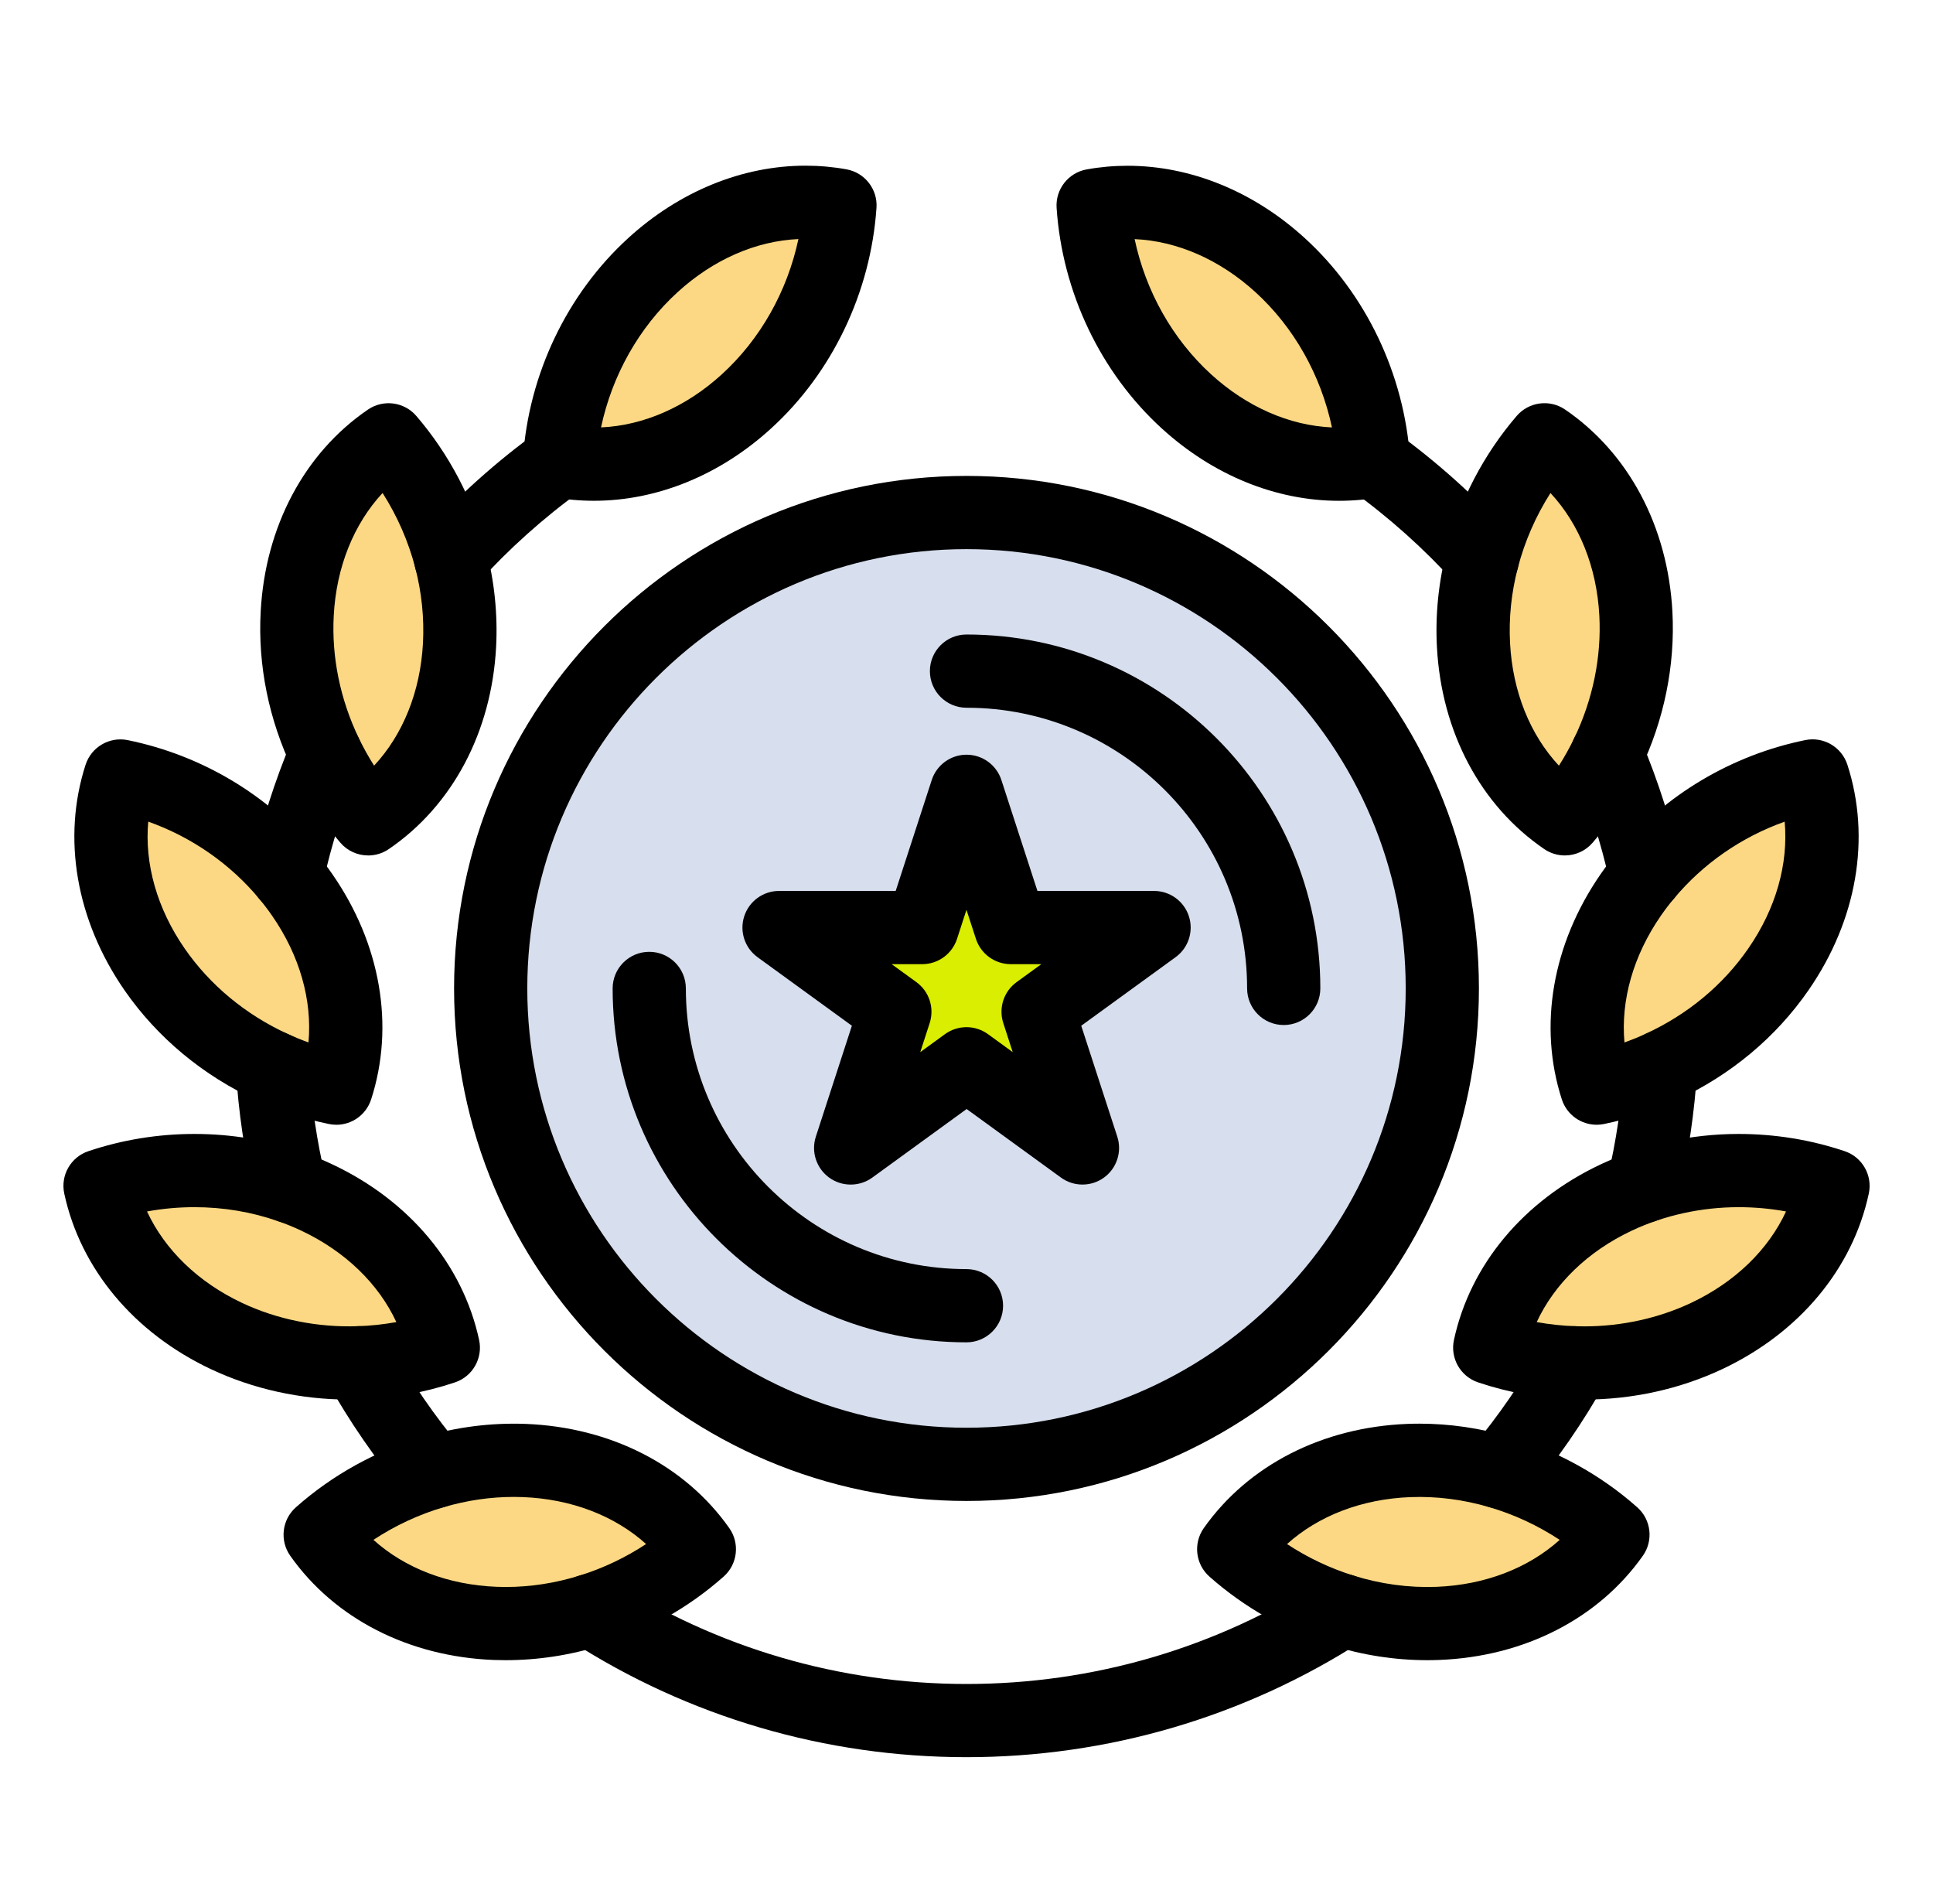 <svg fill="none" height="64" viewBox="0 0 65 64" width="65" xmlns="http://www.w3.org/2000/svg"><path d="m32.5 17.23c-8.837 0-16 7.163-16 16 0 8.837 7.163 16 16 16s16-7.163 16-16c0-8.837-7.163-16-16-16z" fill="#d7deed"/><path d="m38.803 31.183-3.897 2.831 1.488 4.58-3.895-2.831-3.895 2.831 1.488-4.58-3.897-2.831h4.816l1.488-4.58 1.488 4.58z" fill="#d9ee00"/><path d="m15.155 18.78c.242.938.349 1.92.297 2.911-.138 2.561-1.323 4.644-3.073 5.838-.561-.652-1.041-1.387-1.422-2.177-.693-1.441-1.054-3.07-.962-4.725.138-2.561 1.324-4.646 3.071-5.841.974 1.132 1.702 2.508 2.09 3.995z" fill="#fcd884"/><path d="m12.055 45.817c-1.503.049-3.035-.238-4.442-.901-2.32-1.094-3.803-2.976-4.25-5.048 2.011-.674 4.297-.706 6.388.023.306.106.608.229.905.369 2.32 1.094 3.804 2.976 4.251 5.047-.91.305-1.875.477-2.852.508z" fill="#fcd884"/><path d="m52.944 45.816c-.977-.031-1.942-.203-2.85-.508.447-2.071 1.931-3.953 4.251-5.047 2.322-1.094 4.99-1.165 7.292-.393-.444 2.071-1.927 3.953-4.247 5.048-1.408.663-2.943.95-4.446.901z" fill="#fcd884"/><path d="m49.847 18.782c.386-1.487 1.115-2.864 2.087-3.996 1.75 1.195 2.935 3.28 3.073 5.841.089 1.657-.272 3.285-.965 4.726-.38.79-.86 1.524-1.422 2.176-1.75-1.194-2.935-3.276-3.073-5.838-.053-.991.054-1.972.299-2.909z" fill="#fcd884"/><path d="m50.418 49.486c1.425.417 2.739 1.151 3.818 2.11-1.221 1.73-3.323 2.881-5.887 2.982-1.101.042-2.188-.115-3.213-.436-1.361-.425-2.614-1.139-3.652-2.059 1.222-1.73 3.322-2.881 5.888-2.982 1.042-.04 2.07.098 3.046.385z" fill="#fcd884"/><path d="m55.341 29.427c1.45-1.744 3.487-2.906 5.61-3.339.652 2.016.315 4.388-1.146 6.498-1.009 1.462-2.409 2.581-3.964 3.292v.001c-.693.316-1.415.552-2.149.703-.652-2.014-.311-4.389 1.146-6.496.158-.228.325-.448.503-.66z" fill="#fcd884"/><path d="m43.045 8.911c1.897 1.728 2.978 4.165 3.142 6.591-2.082.378-4.391-.275-6.287-2.005-1.896-1.727-2.98-4.165-3.142-6.591 2.083-.378 4.39.276 6.287 2.005z" fill="#fcd884"/><path d="m14.584 49.486c.976-.287 2.005-.425 3.047-.385 2.564.101 4.666 1.252 5.886 2.982-1.038.921-2.291 1.634-3.652 2.059-1.025.321-2.112.477-3.213.436-2.564-.101-4.666-1.252-5.886-2.982 1.079-.959 2.393-1.692 3.818-2.109z" fill="#fcd884"/><path d="m9.663 29.427c.177.212.345.432.502.66 1.461 2.107 1.798 4.482 1.146 6.496-.734-.15-1.457-.387-2.149-.704-1.554-.713-2.954-1.831-3.964-3.292-1.457-2.111-1.798-4.482-1.146-6.498 2.127.433 4.162 1.595 5.611 3.339z" fill="#fcd884"/><path d="m28.245 6.904c-.166 2.427-1.249 4.864-3.146 6.591-1.895 1.73-4.202 2.384-6.287 2.006.164-2.427 1.249-4.864 3.145-6.591 1.897-1.73 4.202-2.384 6.288-2.006z" fill="#fcd884"/><g fill="#000"><path d="m32.5 50.462c-9.501 0-17.231-7.73-17.231-17.231 0-9.501 7.73-17.231 17.231-17.231s17.231 7.73 17.231 17.231c0 9.501-7.73 17.231-17.231 17.231zm0-32c-8.144 0-14.769 6.625-14.769 14.769 0 8.144 6.625 14.769 14.769 14.769 8.144 0 14.769-6.625 14.769-14.769 0-8.144-6.625-14.769-14.769-14.769z"/><path d="m32.499 45.129c-6.561 0-11.898-5.337-11.898-11.898 0-.68.551-1.231 1.231-1.231.68 0 1.231.551 1.231 1.231 0 5.203 4.233 9.436 9.436 9.436.68 0 1.231.551 1.231 1.231 0 .68-.551 1.231-1.231 1.231z"/><path d="m43.167 34.461c-.68 0-1.231-.551-1.231-1.231 0-5.203-4.233-9.436-9.436-9.436-.68 0-1.231-.551-1.231-1.231s.551-1.231 1.231-1.231c6.561 0 11.898 5.337 11.898 11.898 0 .68-.551 1.231-1.231 1.231z"/><path d="m28.604 39.825c-.254 0-.508-.078-.723-.235-.431-.314-.612-.869-.447-1.376l1.212-3.729-3.173-2.305c-.431-.313-.612-.869-.447-1.376.165-.507.637-.851 1.171-.851h3.922l1.212-3.729c.165-.507.637-.851 1.171-.851.533 0 1.006.343 1.171.851l1.212 3.729h3.922c.533 0 1.006.343 1.171.851s-.016 1.063-.447 1.376l-3.173 2.305 1.212 3.729c.165.507-.016 1.063-.447 1.376-.432.313-1.016.313-1.447-0l-3.172-2.305-3.172 2.305c-.216.157-.47.235-.724.235zm1.379-7.41.832.604c.431.313.612.869.447 1.376l-.317.977.831-.604c.431-.313 1.016-.313 1.447 0l.831.604-.317-.977c-.165-.507.016-1.063.447-1.376l.832-.604h-1.028c-.533 0-1.006-.343-1.171-.851l-.318-.977-.317.977c-.165.507-.637.851-1.171.851z"/><path d="m15.153 20.012c-.315 0-.63-.12-.87-.36-.471-.471-.482-1.228-.029-1.71 1.152-1.272 2.443-2.429 3.839-3.437.551-.398 1.32-.274 1.718.277.398.551.274 1.32-.277 1.718-1.261.911-2.428 1.957-3.467 3.107-.014.015-.028.03-.043.045-.24.241-.556.361-.872.361z"/><path d="m49.849 20.014c-.315 0-.629-.12-.87-.36l-.001-.001c-.014-.015-.029-.029-.042-.044-1.043-1.153-2.21-2.199-3.469-3.108-.551-.398-.675-1.168-.276-1.718.398-.551 1.168-.675 1.718-.276 1.396 1.009 2.69 2.168 3.847 3.446.443.483.431 1.234-.036 1.702-.24.24-.555.361-.87.361z"/><path d="m55.34 30.659c-.603 0-1.105-.433-1.21-1.006-.289-1.303-.697-2.585-1.214-3.809-.068-.154-.104-.323-.104-.494 0-.68.551-1.231 1.231-1.231.517 0 .96.319 1.142.771.579 1.373 1.036 2.811 1.357 4.272.019.087.029.175.029.264 0.0.68-.551 1.232-1.231 1.232z"/><path d="m55.252 41.123c-.094 0-.19-.011-.286-.034-.661-.157-1.07-.821-.912-1.482.294-1.236.482-2.515.559-3.8.041-.678.623-1.193 1.302-1.155.679.041 1.196.624 1.155 1.302-.086 1.427-.295 2.847-.622 4.222-.135.566-.639.946-1.196.946z"/><path d="m50.418 50.716c-.315 0-.63-.12-.87-.36-.46-.46-.48-1.194-.059-1.677.9-1.074 1.7-2.238 2.38-3.46.06-.108.134-.204.22-.287.222-.215.524-.347.857-.347.68 0 1.231.551 1.231 1.231 0 .23-.063.446-.174.63-.754 1.353-1.643 2.642-2.641 3.831-.023.027-.047.054-.072.079-.24.24-.556.361-.871.361z"/><path d="m32.5 59.076c-4.736 0-9.336-1.349-13.302-3.9-.572-.368-.737-1.129-.369-1.701.368-.572 1.129-.737 1.701-.369 3.568 2.296 7.707 3.509 11.97 3.509 4.263 0 8.402-1.213 11.97-3.509.572-.368 1.333-.203 1.701.369.368.572.203 1.333-.369 1.701-3.966 2.552-8.566 3.9-13.302 3.9z"/><path d="m14.585 50.718c-.305 0-.61-.113-.849-.34-.042-.04-.081-.083-.117-.128-.988-1.179-1.87-2.458-2.622-3.804-.11-.185-.174-.401-.174-.631 0-.68.551-1.231 1.231-1.231.333 0 .635.132.857.347.086.083.16.179.22.286.685 1.231 1.491 2.401 2.394 3.476.031.037.06.076.087.117.309.468.267 1.103-.137 1.526-.242.254-.567.382-.891.382z"/><path d="m9.75 41.123c-.557 0-1.062-.381-1.196-.946-.329-1.381-.538-2.803-.622-4.224-.001-.024-.002-.049-.002-.073 0-.68.551-1.231 1.231-1.231.66 0 1.199.519 1.229 1.172.076 1.275.264 2.549.559 3.787.157.661-.251 1.325-.912 1.482-.096.023-.192.034-.286.034z"/><path d="m9.66 30.66c-.68 0-1.231-.55-1.231-1.23 0-.088.01-.178.028-.265.321-1.468.78-2.912 1.363-4.292.062-.146.151-.279.263-.391.481-.48 1.261-.481 1.741-.001.377.377.459.936.245 1.392-.513 1.222-.918 2.498-1.204 3.796-.112.565-.61.991-1.207.991z"/><path d="m47.999 55.815c-1.087 0-2.174-.168-3.23-.498-1.507-.47-2.925-1.27-4.101-2.313-.469-.416-.55-1.118-.188-1.631 1.492-2.113 3.987-3.39 6.845-3.502.134-.005.267-.008.399-.008 1.022 0 2.045.149 3.043.442 1.58.463 3.063 1.282 4.288 2.37.469.416.55 1.118.188 1.63-1.491 2.113-3.986 3.39-6.844 3.502-.135.005-.267.008-.4.008zm-4.722-3.905c.687.453 1.441.812 2.227 1.058.918.288 1.86.416 2.8.381 1.631-.064 3.086-.627 4.143-1.579-.729-.481-1.533-.856-2.373-1.101-.873-.256-1.763-.37-2.654-.336-1.631.064-3.085.627-4.143 1.579z"/><path d="m53.274 47.053c-.124 0-.247-.002-.37-.006-1.099-.035-2.176-.227-3.202-.572-.594-.2-.943-.814-.811-1.426.546-2.53 2.342-4.681 4.929-5.901 1.423-.67 3.03-1.025 4.645-1.025 1.221 0 2.42.195 3.564.579.594.199.943.813.812 1.425-.543 2.531-2.338 4.682-4.926 5.902-1.422.67-3.027 1.024-4.641 1.024zm-1.6-2.605c.429.078.866.125 1.309.139.098.003.194.005.291.005 1.254 0 2.496-.273 3.591-.789 1.477-.697 2.594-1.784 3.193-3.074-.522-.096-1.055-.144-1.593-.144-1.255 0-2.499.273-3.596.79-1.476.696-2.595 1.783-3.195 3.073z"/><path d="m53.689 37.814c-.524 0-1.003-.336-1.17-.852-.797-2.462-.322-5.223 1.305-7.575.182-.263.376-.517.575-.753 1.589-1.912 3.83-3.247 6.305-3.752.613-.126 1.224.231 1.417.827.798 2.465.322 5.227-1.305 7.578-1.091 1.58-2.616 2.855-4.413 3.687-.017.009-.035.017-.053.026-.777.354-1.589.62-2.413.789-.083.017-.166.025-.248.025zm6.324-10.19c-1.453.517-2.748 1.412-3.728 2.591-.154.183-.3.374-.437.573-.928 1.342-1.351 2.843-1.223 4.259.222-.079.441-.167.656-.265.015-.008.03-.015.045-.022 1.415-.647 2.613-1.64 3.463-2.872.93-1.343 1.352-2.845 1.223-4.264z"/><path d="m52.621 28.76c-.24 0-.482-.07-.693-.214-2.14-1.46-3.455-3.934-3.609-6.788-.059-1.099.055-2.205.337-3.287.428-1.648 1.239-3.2 2.345-4.487.409-.476 1.11-.568 1.628-.215 2.139 1.461 3.454 3.936 3.608 6.792.097 1.807-.278 3.648-1.085 5.326-.426.886-.964 1.709-1.598 2.445-.242.281-.586.428-.934.428zm-.484-12.185c-.493.774-.867 1.627-1.098 2.517-.219.837-.306 1.689-.261 2.534.088 1.629.673 3.074 1.643 4.116.189-.296.36-.604.514-.922.627-1.305.92-2.732.845-4.127-.088-1.629-.673-3.075-1.643-4.118z"/><path d="m45.027 16.837c-2.125 0-4.24-.863-5.957-2.43-2.059-1.875-3.35-4.579-3.54-7.418-.042-.625.392-1.181 1.008-1.293.451-.082.915-.123 1.378-.123 2.123 0 4.239.863 5.957 2.43 2.059 1.876 3.349 4.579 3.541 7.417.042.625-.392 1.182-1.008 1.294-.451.082-.915.123-1.379.123zm-6.873-8.798c.371 1.752 1.275 3.365 2.574 4.548 1.197 1.093 2.63 1.72 4.061 1.783-.371-1.752-1.275-3.366-2.574-4.549-1.198-1.092-2.631-1.719-4.061-1.782z"/><path d="m17.003 55.815c-.133 0-.265-.003-.398-.007-2.861-.113-5.355-1.389-6.845-3.503-.361-.512-.28-1.213.189-1.629 1.225-1.088 2.708-1.908 4.289-2.371 1.125-.331 2.282-.477 3.44-.434 2.861.113 5.355 1.389 6.845 3.503.361.512.28 1.214-.189 1.63-1.175 1.043-2.594 1.843-4.102 2.313-1.055.331-2.142.498-3.229.498zm-4.446-4.046c1.056.952 2.511 1.515 4.144 1.579.1.004.202.006.303.006.837 0 1.676-.13 2.494-.386.787-.245 1.541-.605 2.228-1.058-1.056-.951-2.51-1.514-4.143-1.578-.1-.004-.201-.006-.302-.006-.787 0-1.578.115-2.35.342-.841.246-1.645.621-2.374 1.102z"/><path d="m11.726 47.053c-1.613 0-3.217-.354-4.637-1.024-2.586-1.22-4.382-3.371-4.928-5.901-.132-.613.217-1.227.812-1.426 1.145-.384 2.345-.579 3.565-.579 1.248 0 2.465.204 3.62.607.344.119.69.26 1.025.419 2.586 1.219 4.382 3.37 4.928 5.9.132.613-.217 1.227-.811 1.426-1.027.345-2.105.537-3.205.572-.122.004-.245.006-.368.006zm-6.782-6.324c.6 1.29 1.718 2.378 3.195 3.074 1.178.556 2.531.828 3.877.784.443-.014.882-.06 1.312-.139-.6-1.29-1.719-2.377-3.196-3.073-.256-.121-.519-.228-.782-.319-.896-.313-1.841-.471-2.812-.471-.538 0-1.071.049-1.594.144z"/><path d="m11.309 37.814c-.082 0-.165-.008-.248-.025-.829-.17-1.641-.436-2.415-.791-1.816-.833-3.36-2.116-4.463-3.711-1.626-2.355-2.101-5.116-1.305-7.577.193-.596.803-.952 1.417-.827 2.476.504 4.718 1.839 6.312 3.759.196.234.388.486.568.746 1.628 2.348 2.103 5.109 1.304 7.576-.167.516-.646.851-1.17.851zm-6.324-10.191c-.128 1.417.294 2.92 1.223 4.264.851 1.23 2.049 2.224 3.464 2.873.23.105.464.201.701.286.129-1.418-.293-2.918-1.222-4.258-.138-.199-.284-.391-.434-.571-.981-1.181-2.278-2.077-3.732-2.594z"/><path d="m12.379 28.76c-.348 0-.692-.147-.934-.428-.633-.736-1.17-1.558-1.597-2.446-.808-1.679-1.182-3.521-1.082-5.326.153-2.852 1.467-5.327 3.605-6.789.518-.354 1.22-.262 1.628.213 1.106 1.286 1.918 2.838 2.348 4.487.281 1.086.393 2.191.335 3.287-.154 2.855-1.469 5.329-3.609 6.789-.211.144-.453.214-.693.214zm.485-12.185c-.969 1.044-1.554 2.49-1.641 4.118-.076 1.393.215 2.819.843 4.125.154.319.325.627.514.923.969-1.042 1.555-2.487 1.643-4.116.045-.843-.042-1.697-.259-2.537-.232-.888-.606-1.741-1.099-2.514z"/><path d="m19.973 16.836c-0 0-0 0-.001 0-.464-0-.928-.041-1.379-.123-.617-.112-1.051-.669-1.008-1.294.191-2.837 1.483-5.54 3.544-7.418 1.718-1.567 3.833-2.431 5.957-2.431.464 0 .928.041 1.379.123.617.112 1.052.67 1.008 1.295-.194 2.839-1.486 5.543-3.545 7.417-1.716 1.567-3.832 2.431-5.955 2.431zm6.875-8.799c-1.43.063-2.863.69-4.06 1.783-1.3 1.184-2.205 2.798-2.577 4.549 1.43-.063 2.863-.69 4.06-1.783 1.299-1.183 2.204-2.796 2.577-4.549z"/></g></svg>